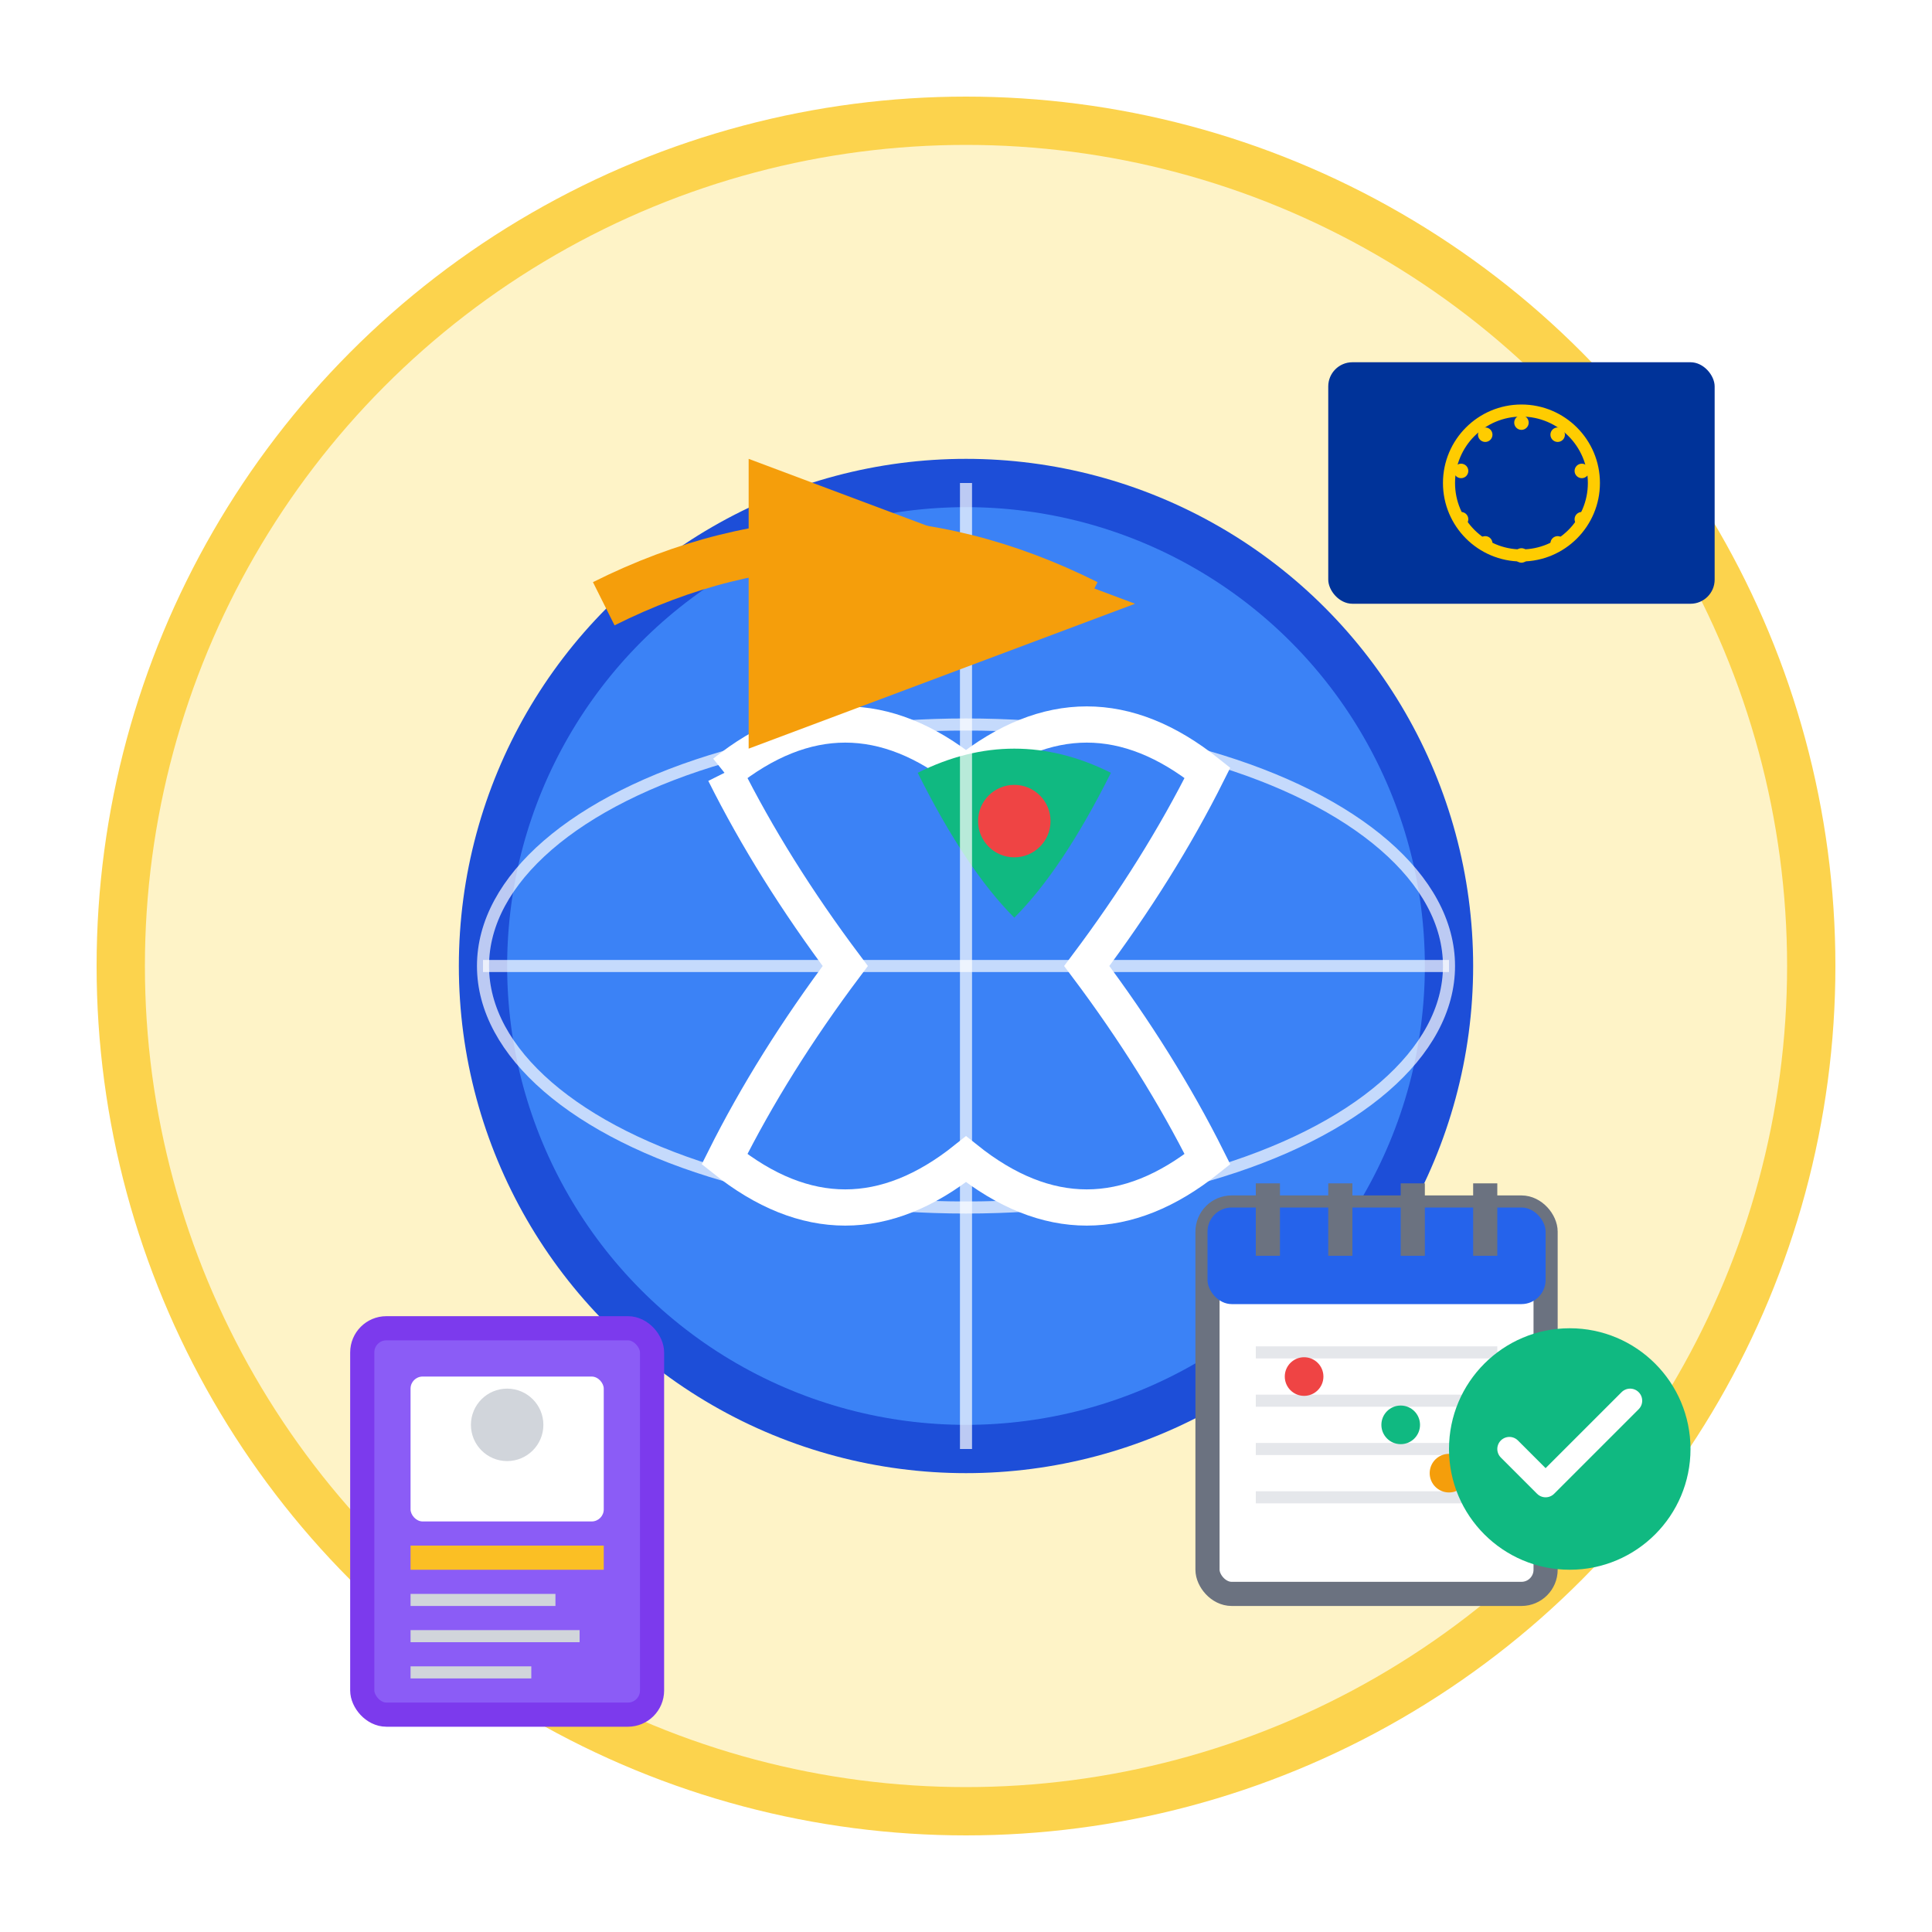 <svg width="80" height="80" viewBox="0 0 80 80" fill="none" xmlns="http://www.w3.org/2000/svg">
  <!-- Background Circle -->
  <circle cx="40" cy="40" r="35" fill="#fef3c7" stroke="#fcd34d" stroke-width="2"/>
  
  <!-- Globe/World -->
  <g transform="translate(40,40)">
    <circle cx="0" cy="0" r="20" fill="#3b82f6" stroke="#1d4ed8" stroke-width="2"/>
    
    <!-- Continents outline -->
    <path d="M-10 -8 Q-5 -12 0 -8 Q5 -12 10 -8 Q8 -4 5 0 Q8 4 10 8 Q5 12 0 8 Q-5 12 -10 8 Q-8 4 -5 0 Q-8 -4 -10 -8" 
          fill="none" stroke="white" stroke-width="1.5"/>
    
    <!-- Europe highlight -->
    <path d="M-2 -8 Q2 -10 6 -8 Q4 -4 2 -2 Q0 -4 -2 -8" fill="#10b981"/>
    
    <!-- Poland dot -->
    <circle cx="2" cy="-6" r="1.5" fill="#ef4444"/>
    
    <!-- Grid lines -->
    <line x1="-20" y1="0" x2="20" y2="0" stroke="white" stroke-width="0.5" opacity="0.7"/>
    <line x1="0" y1="-20" x2="0" y2="20" stroke="white" stroke-width="0.5" opacity="0.7"/>
    <ellipse cx="0" cy="0" rx="20" ry="10" fill="none" stroke="white" stroke-width="0.5" opacity="0.7"/>
  </g>
  
  <!-- Arrow indicating international movement -->
  <g transform="translate(25,25)">
    <path d="M0 0 Q10 -5 20 0" stroke="#f59e0b" stroke-width="2" fill="none" marker-end="url(#arrowhead2)"/>
    <defs>
      <marker id="arrowhead2" markerWidth="8" markerHeight="6" refX="7" refY="3" orient="auto">
        <polygon points="0 0, 8 3, 0 6" fill="#f59e0b"/>
      </marker>
    </defs>
  </g>
  
  <!-- Passport/Document -->
  <g transform="translate(15,55)">
    <rect x="0" y="0" width="12" height="16" rx="1" fill="#8b5cf6" stroke="#7c3aed" stroke-width="1"/>
    <rect x="2" y="2" width="8" height="6" rx="0.5" fill="white"/>
    <circle cx="6" cy="4" r="1.5" fill="#d1d5db"/>
    <rect x="2" y="9" width="8" height="1" fill="#fbbf24"/>
    <rect x="2" y="11" width="6" height="0.5" fill="#d1d5db"/>
    <rect x="2" y="12.5" width="7" height="0.5" fill="#d1d5db"/>
    <rect x="2" y="14" width="5" height="0.5" fill="#d1d5db"/>
  </g>
  
  <!-- EU Flag -->
  <g transform="translate(55,15)">
    <rect x="0" y="0" width="16" height="10" rx="1" fill="#003399"/>
    <circle cx="8" cy="5" r="3" fill="none" stroke="#FFCC00" stroke-width="0.5"/>
    <!-- Simplified EU stars -->
    <g fill="#FFCC00">
      <circle cx="8" cy="2.5" r="0.3"/>
      <circle cx="9.5" cy="3" r="0.3"/>
      <circle cx="10.5" cy="4.5" r="0.3"/>
      <circle cx="10.5" cy="6.5" r="0.3"/>
      <circle cx="9.5" cy="7.5" r="0.3"/>
      <circle cx="8" cy="8" r="0.3"/>
      <circle cx="6.5" cy="7.5" r="0.3"/>
      <circle cx="5.5" cy="6.5" r="0.3"/>
      <circle cx="5.5" cy="4.5" r="0.3"/>
      <circle cx="6.5" cy="3" r="0.3"/>
    </g>
  </g>
  
  <!-- Calendar/Timeline -->
  <g transform="translate(50,50)">
    <rect x="0" y="0" width="14" height="16" rx="1" fill="white" stroke="#6b7280" stroke-width="1"/>
    <rect x="0" y="0" width="14" height="4" rx="1" fill="#2563eb"/>
    <rect x="2" y="-1" width="1" height="3" fill="#6b7280"/>
    <rect x="5" y="-1" width="1" height="3" fill="#6b7280"/>
    <rect x="8" y="-1" width="1" height="3" fill="#6b7280"/>
    <rect x="11" y="-1" width="1" height="3" fill="#6b7280"/>
    
    <!-- Calendar grid -->
    <line x1="2" y1="6" x2="12" y2="6" stroke="#e5e7eb" stroke-width="0.5"/>
    <line x1="2" y1="8" x2="12" y2="8" stroke="#e5e7eb" stroke-width="0.5"/>
    <line x1="2" y1="10" x2="12" y2="10" stroke="#e5e7eb" stroke-width="0.5"/>
    <line x1="2" y1="12" x2="12" y2="12" stroke="#e5e7eb" stroke-width="0.5"/>
    
    <!-- Important dates marked -->
    <circle cx="4" cy="7" r="0.8" fill="#ef4444"/>
    <circle cx="8" cy="9" r="0.8" fill="#10b981"/>
    <circle cx="10" cy="11" r="0.8" fill="#f59e0b"/>
  </g>
  
  <!-- Verification checkmark -->
  <g transform="translate(65,60)">
    <circle cx="0" cy="0" r="5" fill="#10b981"/>
    <path d="M-2.5 0 L-1 1.5 L2.5 -2" stroke="white" stroke-width="1" stroke-linecap="round" stroke-linejoin="round"/>
  </g>
</svg>
